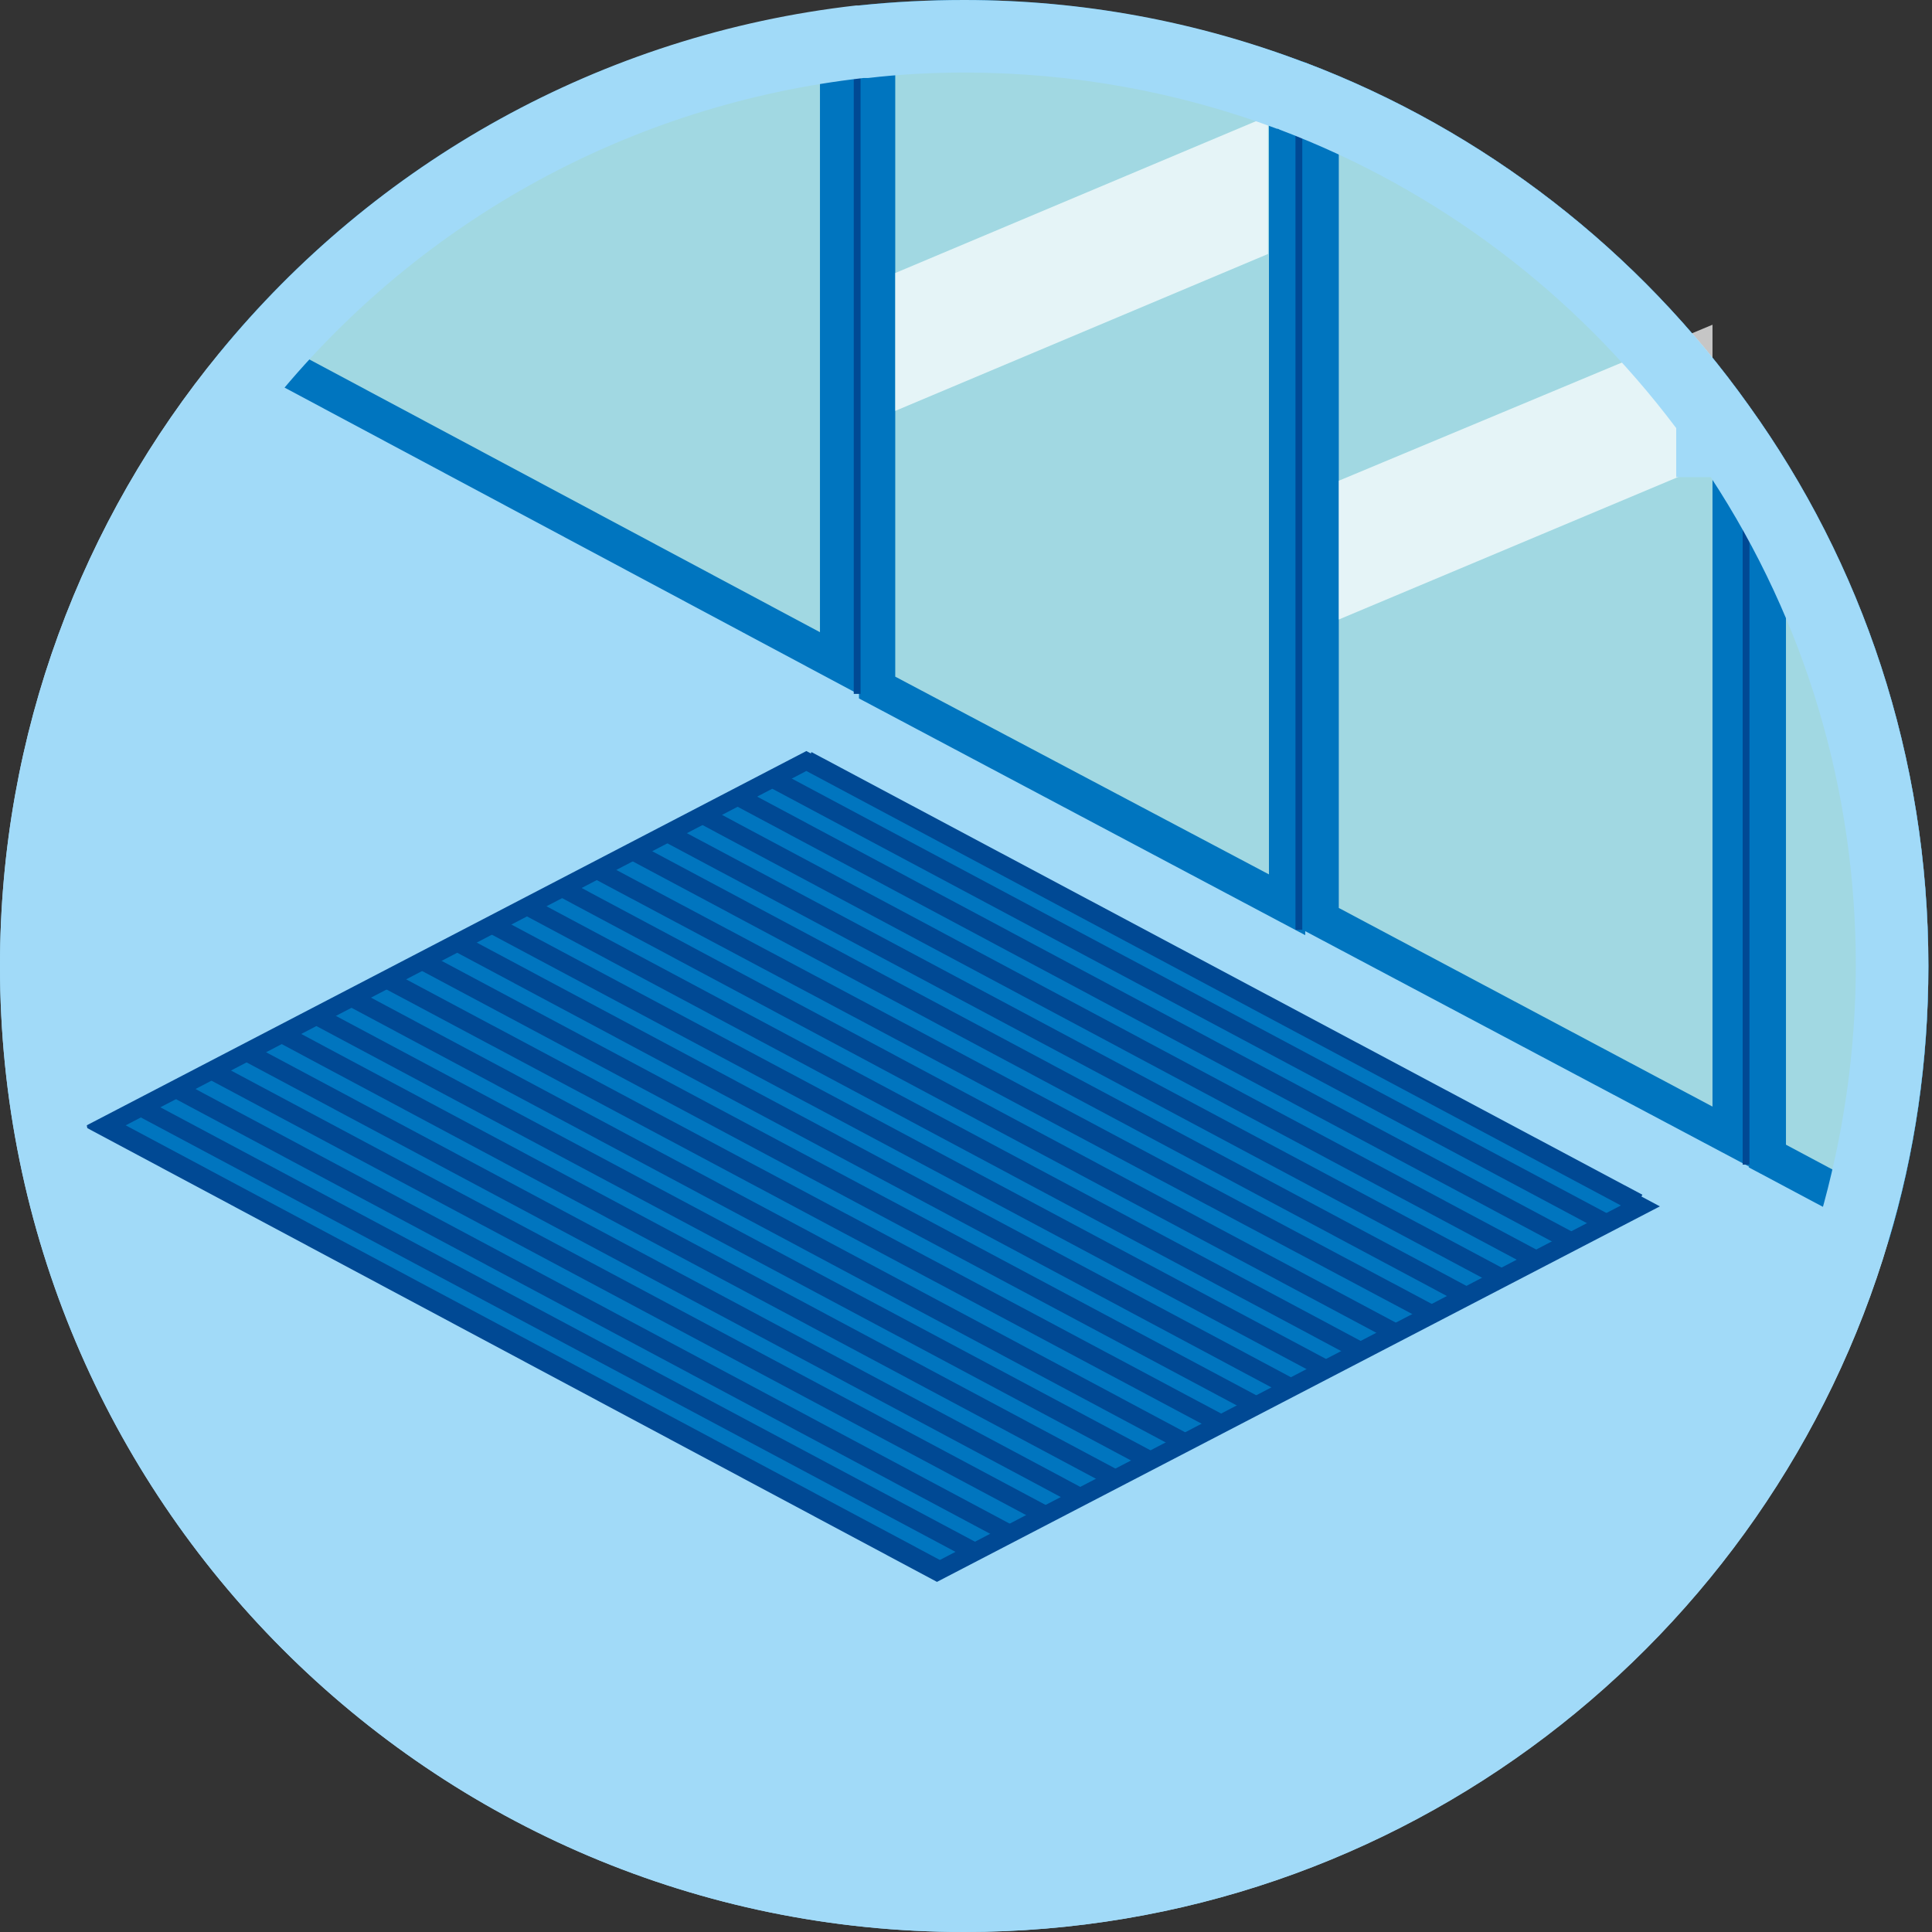 <?xml version="1.0" encoding="utf-8"?>
<!-- Generator: Adobe Illustrator 27.1.1, SVG Export Plug-In . SVG Version: 6.00 Build 0)  -->
<svg version="1.1" xmlns="http://www.w3.org/2000/svg" xmlns:xlink="http://www.w3.org/1999/xlink" x="0px" y="0px"
	 viewBox="0 0 213 213" enable-background="new 0 0 213 213" xml:space="preserve">
<rect x="0" y="0" width="213" height="213" fill="#333333" stroke="none"/>
<symbol  id="Neues_Symbol_2" viewBox="-135 -119.4 270 254.4">
	<path fill="#FFFFFF" d="M126.3-119.4h-252.7c-4.8,0-8.7,3.9-8.7,8.7v237c0,4.8,3.9,8.7,8.7,8.7h252.7c4.8,0,8.7-3.9,8.7-8.7v-237
		C135-115.5,131.1-119.4,126.3-119.4z"/>
	<rect x="-125.3" y="98.1" fill="#0062AE" width="112.6" height="11.3"/>
	<rect x="-125.3" y="66.3" fill="#0062AE" width="237.6" height="11.3"/>
	<rect x="-125.3" y="44.6" fill="#0062AE" width="182.8" height="11.3"/>
	<rect x="-125.3" y="22.8" fill="#0062AE" width="210.4" height="11.3"/>
	<rect x="-125.3" y="1.1" fill="#0062AE" width="222.8" height="11.3"/>
	<rect x="-125.3" y="-20.6" fill="#0062AE" width="177.6" height="11.3"/>
	<rect x="-125.3" y="-43.2" fill="#0062AE" width="198.3" height="11.3"/>
</symbol>
<g id="HL">
</g>
<g id="HG">
</g>
<g id="Ebene_13">
</g>
<g id="HG_Header">
	<g id="Boden_header">
	</g>
</g>
<g id="Navi">
</g>
<g id="Illus_header">
</g>
<g id="Header_Hover">
</g>
<g id="Trennlinien_Header">
</g>
<g id="Illus_Content">
</g>
<g id="Typo">
</g>
<g id="Bubbles">
	<path fill="#A1DAF8" d="M212.6,106.5c0,10.5-1.5,20.7-4.4,30.3c-13,44-53.7,76.2-101.9,76.2C47.6,213,0,165.3,0,106.5
		c0-25.7,9.1-49.2,24.2-67.6c17.1-20.8,42-35,70.2-38.2c0.1,0,0.2,0,0.3,0c3.8-0.4,7.7-0.6,11.6-0.6c13.1,0,25.7,2.4,37.3,6.7
		c0.1,0,0.2,0.1,0.3,0.1c19.8,7.5,36.8,20.8,48.9,37.8c0,0,0,0,0,0C205.3,62.1,212.6,83.4,212.6,106.5z"/>
	<line fill="none" stroke="#0075BF" stroke-width="4" stroke-miterlimit="10" x1="96.1" y1="74.4" x2="96.1" y2="74.4"/>
	<g>
		<path opacity="0.86" fill="#A1D8DF" d="M194.8,127.4V51.2c10.3,16.6,15.8,35.5,15.8,55.3c0,9.3-1.2,18.5-3.6,27.4L194.8,127.4z"/>
		<path fill="#0075BF" d="M196.8,58.7c7.7,14.6,11.8,30.9,11.8,47.8c0,8.3-1,16.5-2.9,24.4l-8.8-4.7V58.7 M192.8,44.7v84l15.4,8.2
			c2.9-9.6,4.4-19.8,4.4-30.3C212.6,83.4,205.3,62.1,192.8,44.7L192.8,44.7z"/>
	</g>
	<g>
		<path opacity="0.86" fill="#A1D8DF" d="M27.3,38.3C44.1,18.8,67,6.3,92.4,2.9V73L27.3,38.3z"/>
		<path fill="#0075BF" d="M90.4,5.3v64.4l-59.9-32C46.3,20.2,67.2,8.9,90.4,5.3 M94.4,0.7C66.2,3.8,41.3,18,24.2,38.9l70.2,37.5V0.7
			L94.4,0.7z"/>
	</g>
	<g>
		<g>
			<polygon fill="#0075BF" points="11.5,124.2 88.9,83.9 180.8,133 103.4,173.3 			"/>
			<path fill="#004994" d="M88.9,85l89.8,47.9l-75.3,39.2l-89.8-47.9L88.9,85 M88.9,82.8L9.3,124.2l94,50.2L183,133L88.9,82.8
				L88.9,82.8z"/>
		</g>
		<g>
			<g>
				<line fill="none" stroke="#004994" stroke-width="2" stroke-miterlimit="10" x1="11.8" y1="124.1" x2="103.4" y2="173"/>
			</g>
			<g>
				<line fill="none" stroke="#004994" stroke-width="2" stroke-miterlimit="10" x1="15.6" y1="122.1" x2="107.3" y2="171"/>
			</g>
			<g>
				<line fill="none" stroke="#004994" stroke-width="2" stroke-miterlimit="10" x1="19.5" y1="120.1" x2="111.1" y2="169"/>
			</g>
			<g>
				<line fill="none" stroke="#004994" stroke-width="2" stroke-miterlimit="10" x1="23.3" y1="118" x2="115" y2="166.9"/>
			</g>
			<g>
				<line fill="none" stroke="#004994" stroke-width="2" stroke-miterlimit="10" x1="27.2" y1="116" x2="118.8" y2="164.9"/>
			</g>
			<g>
				<line fill="none" stroke="#004994" stroke-width="2" stroke-miterlimit="10" x1="31.1" y1="114" x2="122.7" y2="162.9"/>
			</g>
			<g>
				<line fill="none" stroke="#004994" stroke-width="2" stroke-miterlimit="10" x1="34.9" y1="112" x2="126.6" y2="160.9"/>
			</g>
			<g>
				<line fill="none" stroke="#004994" stroke-width="2" stroke-miterlimit="10" x1="38.8" y1="110" x2="130.4" y2="158.9"/>
			</g>
			<g>
				<line fill="none" stroke="#004994" stroke-width="2" stroke-miterlimit="10" x1="42.7" y1="108" x2="134.3" y2="156.8"/>
			</g>
			<g>
				<line fill="none" stroke="#004994" stroke-width="2" stroke-miterlimit="10" x1="46.5" y1="105.9" x2="138.2" y2="154.8"/>
			</g>
			<g>
				<line fill="none" stroke="#004994" stroke-width="2" stroke-miterlimit="10" x1="50.4" y1="103.9" x2="142" y2="152.8"/>
			</g>
			<g>
				<line fill="none" stroke="#004994" stroke-width="2" stroke-miterlimit="10" x1="54.2" y1="101.9" x2="145.9" y2="150.8"/>
			</g>
			<g>
				<line fill="none" stroke="#004994" stroke-width="2" stroke-miterlimit="10" x1="58.1" y1="99.9" x2="149.7" y2="148.8"/>
			</g>
			<g>
				<line fill="none" stroke="#004994" stroke-width="2" stroke-miterlimit="10" x1="62" y1="97.9" x2="153.6" y2="146.8"/>
			</g>
			<g>
				<line fill="none" stroke="#004994" stroke-width="2" stroke-miterlimit="10" x1="65.8" y1="95.9" x2="157.5" y2="144.7"/>
			</g>
			<g>
				<line fill="none" stroke="#004994" stroke-width="2" stroke-miterlimit="10" x1="69.7" y1="93.8" x2="161.3" y2="142.7"/>
			</g>
			<g>
				<line fill="none" stroke="#004994" stroke-width="2" stroke-miterlimit="10" x1="73.5" y1="91.8" x2="165.2" y2="140.7"/>
			</g>
			<g>
				<line fill="none" stroke="#004994" stroke-width="2" stroke-miterlimit="10" x1="77.4" y1="89.8" x2="169" y2="138.7"/>
			</g>
			<g>
				<line fill="none" stroke="#004994" stroke-width="2" stroke-miterlimit="10" x1="81.3" y1="87.8" x2="172.9" y2="136.7"/>
			</g>
			<g>
				<line fill="none" stroke="#004994" stroke-width="2" stroke-miterlimit="10" x1="85.1" y1="85.8" x2="176.8" y2="134.7"/>
			</g>
			<g>
				<line fill="none" stroke="#004994" stroke-width="2" stroke-miterlimit="10" x1="89" y1="83.8" x2="180.6" y2="132.6"/>
			</g>
		</g>
	</g>
	<g>
		<g>
			<path opacity="0.86" fill="#A1D8DF" d="M96.7,75.8V2.5C99.8,2.2,103,2,106.3,2c12.3,0,24.2,2.1,35.6,6.3v91.5L96.7,75.8z"/>
			<path fill="#0075BF" d="M106.3,4c11.5,0,22.8,1.9,33.6,5.7v86.7L98.7,74.6V4.3C101.2,4.1,103.7,4,106.3,4 M106.3,0
				c-3.9,0-7.8,0.2-11.6,0.6V77l49.2,26.1V6.9C132.2,2.5,119.5,0,106.3,0L106.3,0z"/>
		</g>
	</g>
	<g>
		<g>
			<path opacity="0.86" fill="#A1D8DF" d="M145.6,101.3V9.7c18.1,7.4,33.7,19.6,45.2,35.6v1.4h0v78.6L145.6,101.3z"/>
			<path fill="#0075BF" d="M147.6,12.7c16.4,7.3,30.5,18.6,41.2,33.2l0,2.7V122l-41.2-21.9V12.7 M143.6,6.8v95.7l49.2,26.1V44.7
				c0,0,0,0,0,0c-12.1-17-29.1-30.3-48.9-37.8C143.8,6.8,143.7,6.8,143.6,6.8L143.6,6.8z"/>
		</g>
	</g>
	<g>
		<g>
			<line fill="none" stroke="#004994" stroke-width="0.75" stroke-miterlimit="10" x1="94.5" y1="76.5" x2="94.5" y2="2.5"/>
		</g>
		<g>
			<line fill="none" stroke="#004994" stroke-width="0.75" stroke-miterlimit="10" x1="143.2" y1="102.5" x2="143.2" y2="8.9"/>
		</g>
		<g>
			<line fill="none" stroke="#004994" stroke-width="0.75" stroke-miterlimit="10" x1="192.5" y1="128.4" x2="192.5" y2="46.4"/>
		</g>
	</g>
	<g opacity="0.72">
		<polygon fill="#FFFFFF" points="139.8,28 98.7,45.3 98.7,30.1 139.8,12.8 		"/>
	</g>
	<g opacity="0.72">
		<polygon fill="#FFFFFF" points="188.8,51 147.6,68.3 147.6,53 188.8,35.8 		"/>
	</g>
	<g>
		<path fill="#A1DAF8" d="M106.3,8c11.9,0,23.5,2.1,34.5,6.2l0,0l0,0l0.1,0l0.2,0.1v0c17.4,6.6,32.5,18,43.7,32.9l0,5.4h3.8
			c10.5,16,16,34.6,16,53.8c0,9.6-1.4,19-4,28c-5.9,19.9-18.3,37.9-34.9,50.5c-17.2,13-37.7,19.9-59.3,19.9
			C52.1,205,8,160.8,8,106.5c0-22.8,7.9-45,22.4-62.6C46.7,24,69.8,11.5,95.2,8.6l0.1,0l0.2,0l0.1,0l0.1,0C99.1,8.2,102.7,8,106.3,8
			 M106.3,0c-3.9,0-7.8,0.2-11.6,0.6c-0.1,0-0.2,0-0.3,0C66.2,3.8,41.3,18,24.2,38.9C9.1,57.3,0,80.8,0,106.5
			C0,165.3,47.6,213,106.3,213c48.2,0,88.9-32.1,101.9-76.2c2.9-9.6,4.4-19.8,4.4-30.3c0-23.1-7.3-44.4-19.8-61.8c0,0,0,0,0,0
			c-12.1-17-29.1-30.3-48.9-37.8c-0.1,0-0.2-0.1-0.3-0.1C132,2.4,119.4,0,106.3,0L106.3,0z"/>
	</g>
</g>
<g id="Header_HEader">
</g>
</svg>
